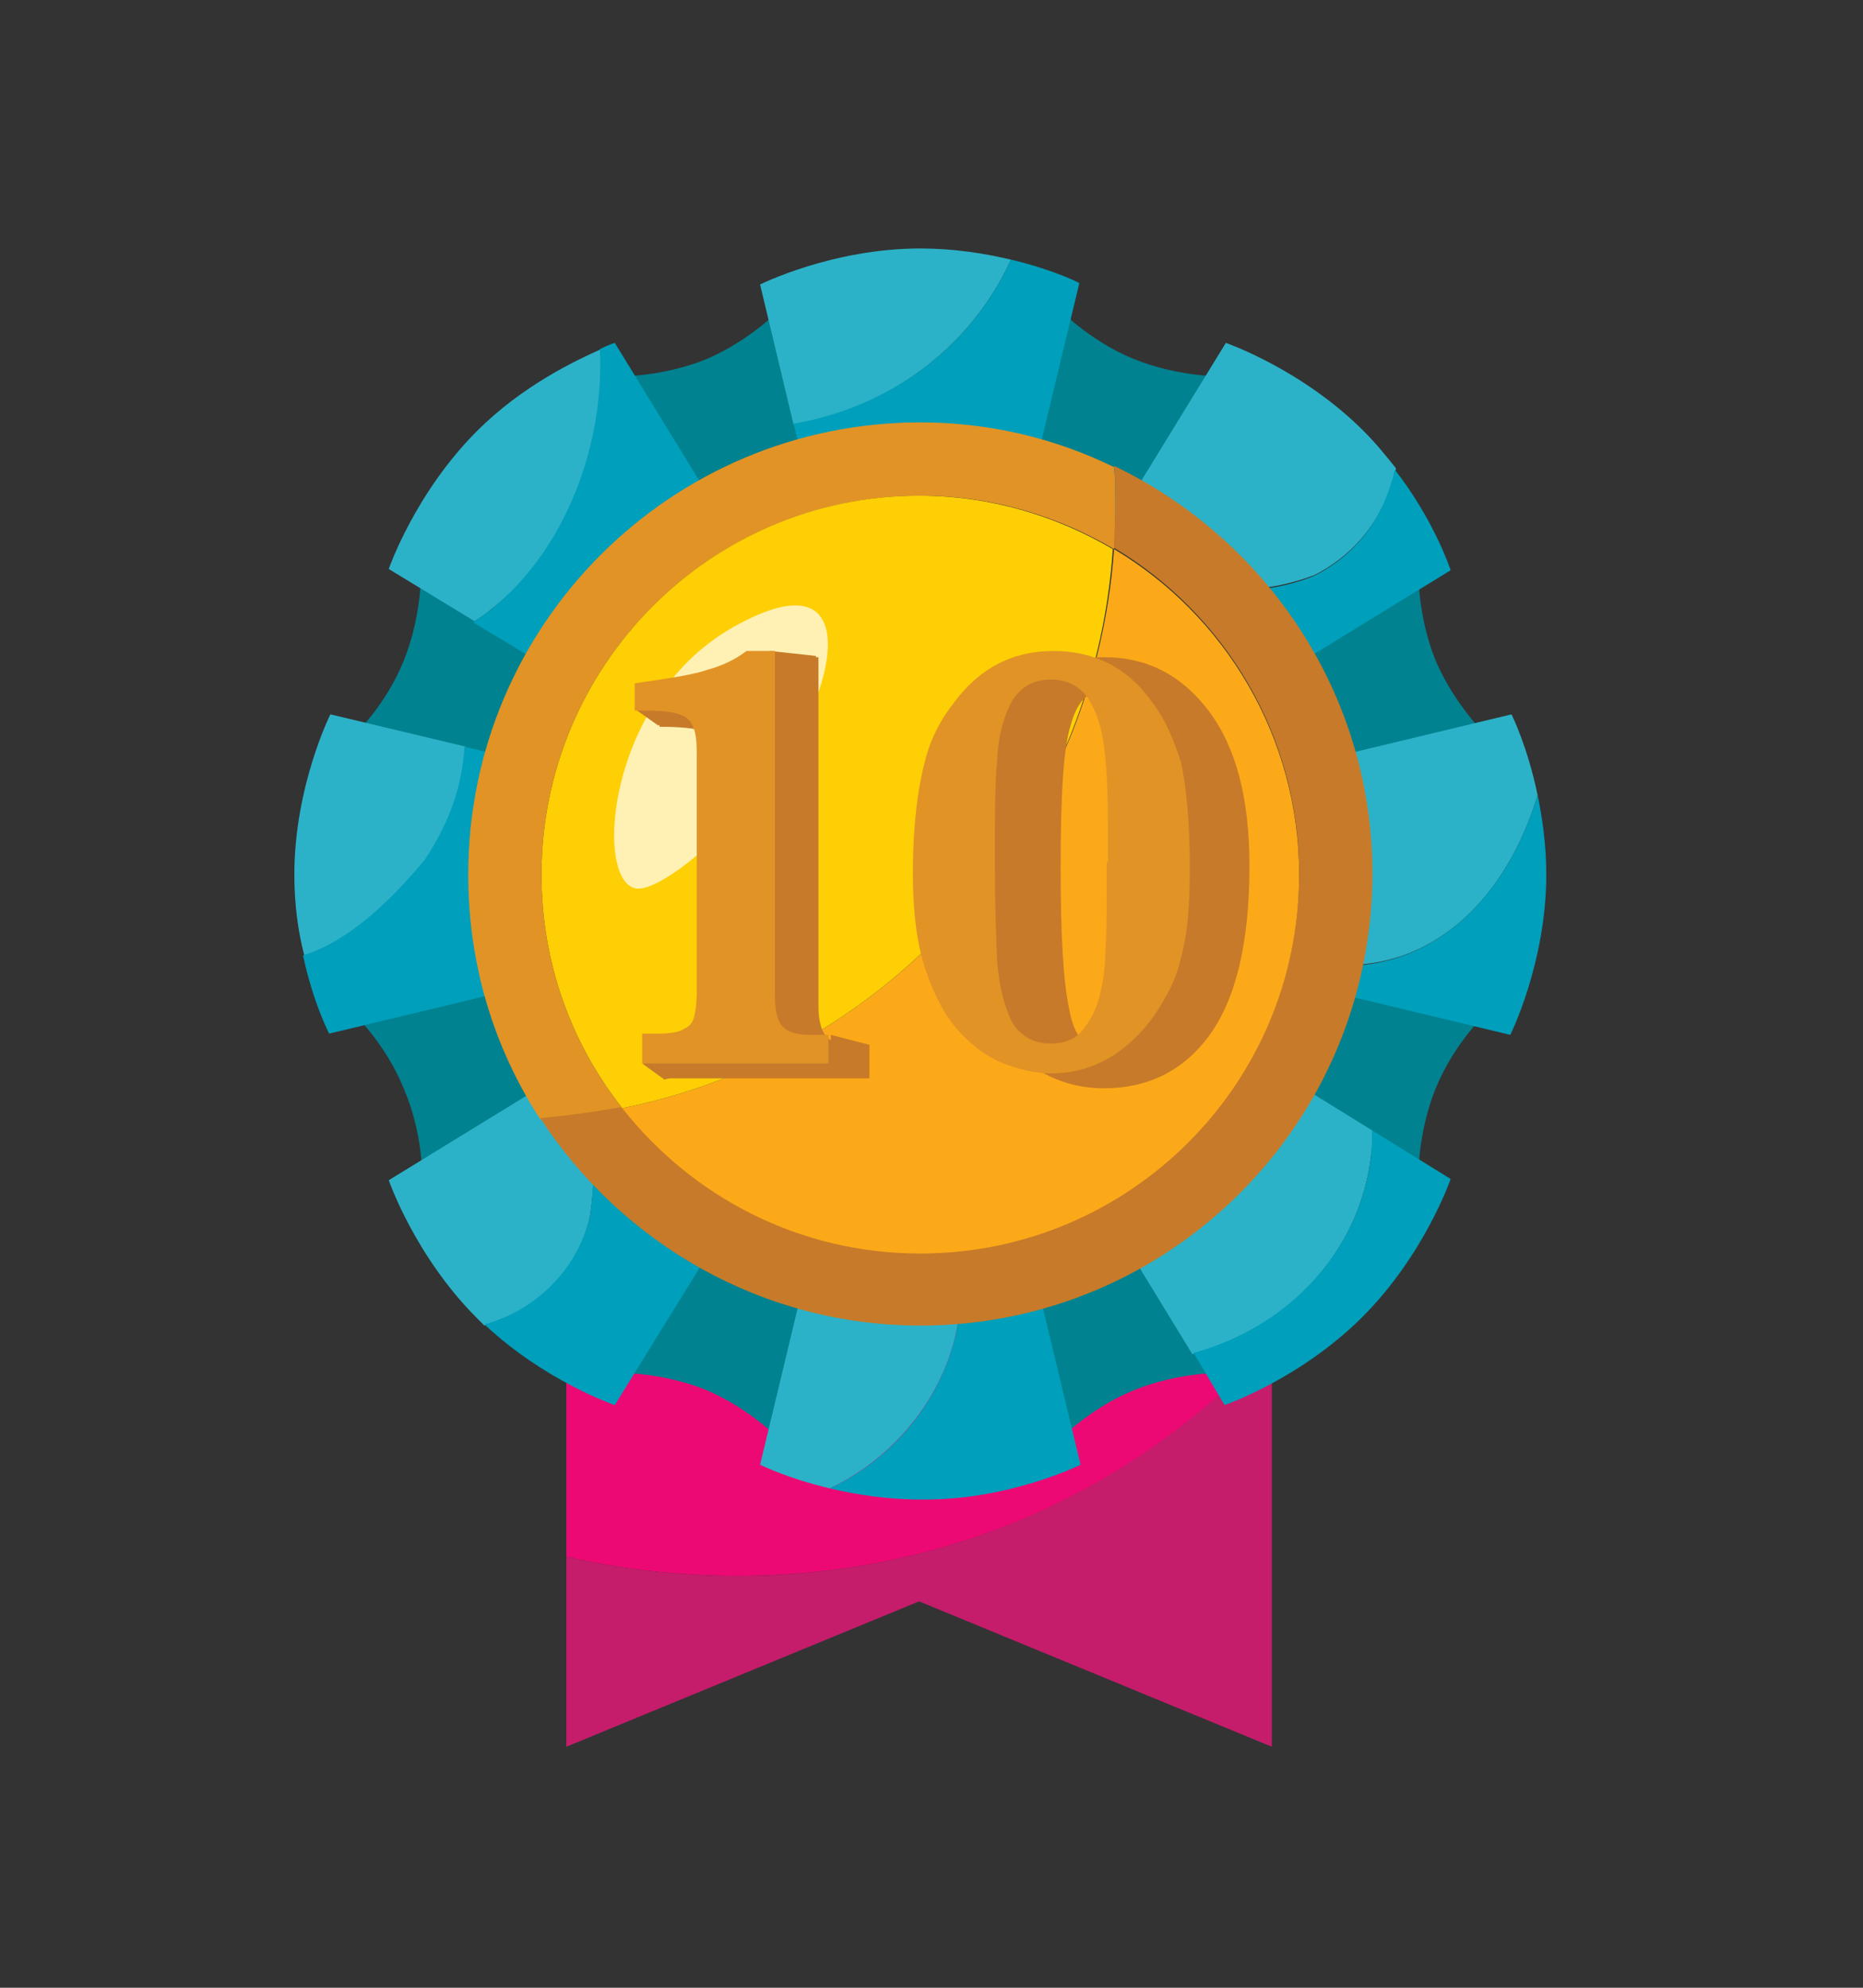 <?xml version="1.0" encoding="utf-8"?>
<!-- Generator: Adobe Illustrator 24.0.1, SVG Export Plug-In . SVG Version: 6.00 Build 0)  -->
<svg version="1.1" id="Layer_1" xmlns="http://www.w3.org/2000/svg" x="0px" y="0px"
     viewBox="0 0 150 160" style="enable-background:new 0 0 150 160;" xml:space="preserve">
<rect x="0" y="0" width="150" height="160" fill="#333333" stroke="none"/>
<style type="text/css">
	.st0{fill:#ED0973;}
	.st1{fill:#C51C6B;}
	.st2{fill:#008290;}
	.st3{fill:#2CB2C8;}
	.st4{fill:#009FBB;}
	.st5{fill:#E19326;}
	.st6{fill:#C77A29;}
	.st7{fill:#FBA919;}
	.st8{fill:#FECF05;}
	.st9{opacity:0.7;fill:#FFFFFF;}
</style>
<g>
	<g>
		<g>
			<path class="st0" d="M102.5,108.2V106H45.6v19.3C53.2,127.1,80.2,131.5,102.5,108.2z"/>
			<path class="st1" d="M45.6,125.3v15.3l28.4-11.7l28.4,11.7v-32.4C80.2,131.5,53.2,127.1,45.6,125.3z"/>
		</g>
		<g>
			<g>
				<g>
					<path class="st2" d="M56.9,28.9c-3.7,1.5-7.3,1.4-7.3,1.4l7.2,12l9.7-4L63,24.7C63,24.7,60.6,27.3,56.9,28.9z"/>
					<path class="st2" d="M91.3,111.9c-3.7,1.5-6.2,4.2-6.2,4.2l-3.4-13.6l9.7-4l7.2,12C98.6,110.5,95,110.4,91.3,111.9z"/>
				</g>
				<g>
					<path class="st2" d="M115.6,53.2c-1.5-3.7-1.4-7.3-1.4-7.3l-12,7.2l4,9.7l13.6-3.4C119.8,59.3,117.2,56.9,115.6,53.2z"/>
					<path class="st2" d="M32.5,87.6c-1.5-3.7-4.2-6.2-4.2-6.2L42,78l4,9.7l-12,7.2C34,94.9,34.1,91.3,32.5,87.6z"/>
				</g>
			</g>
			<g>
				<g>
					<path class="st2" d="M91.3,28.9c-3.7-1.5-6.2-4.2-6.2-4.2l-3.4,13.6l9.7,4l7.2-12C98.6,30.3,95,30.4,91.3,28.9z"/>
					<path class="st2" d="M56.9,111.9c-3.7-1.5-7.3-1.4-7.3-1.4l7.2-12l9.7,4L63,116.1C63,116.1,60.6,113.5,56.9,111.9z"/>
				</g>
				<g>
					<path class="st2" d="M115.6,87.6c1.5-3.7,4.2-6.2,4.2-6.2L106.2,78l-4,9.7l12,7.2C114.2,94.9,114.1,91.3,115.6,87.6z"/>
					<path class="st2" d="M32.5,53.2c1.5-3.7,1.4-7.3,1.4-7.3l12,7.2l-4,9.7l-13.6-3.4C28.4,59.3,31,56.9,32.5,53.2z"/>
				</g>
			</g>
		</g>
		<g>
			<g>
				<path class="st3" d="M81.4,20.9c-2.1-0.5-4.6-0.9-7.3-0.9c-7.1,0-12.9,2.9-12.9,2.9l2.7,11.3C71.5,32.8,78.1,28.1,81.4,20.9z"/>
				<path class="st4" d="M81.4,20.9c-3.3,7.2-9.9,11.9-17.5,13.2l0.9,3.7h18.5l3.6-15C87,22.8,84.8,21.7,81.4,20.9z"/>
				<path class="st3" d="M77.3,102.9H64.8l-3.6,15c0,0,2.2,1.1,5.6,1.9C73.2,116.8,77.8,110,77.3,102.9z"/>
				<path class="st4" d="M87,117.9l-3.6-15h-6.1c0.5,7-4,13.9-10.5,16.9c2.1,0.5,4.6,0.9,7.3,0.9C81.2,120.8,87,117.9,87,117.9z"/>
			</g>
			<g>
				<path class="st3" d="M123.8,64c-0.8-3.9-2.1-6.5-2.1-6.5l-15,3.6v16.5C115.5,78.5,121.4,72,123.8,64z"/>
				<path class="st4" d="M106.6,77.7v2l15,3.6c0,0,2.9-5.8,2.9-12.9c0-2.3-0.3-4.5-0.7-6.4C121.4,72,115.5,78.5,106.6,77.7z"/>
				<path class="st3" d="M34.3,69.2c2-2.9,2.9-5.9,3.2-9.1l-10.9-2.6c0,0-2.9,5.8-2.9,12.9c0,2.4,0.3,4.6,0.8,6.5
					C28.4,75.7,31.8,72.1,34.3,69.2z"/>
				<path class="st4" d="M37.4,60.1c-0.2,3.2-1.2,6.1-3.2,9.1c-2.4,2.9-5.9,6.5-9.8,7.7c0.8,3.8,2.1,6.3,2.1,6.3l15-3.6V61.1
					L37.4,60.1z"/>
			</g>
			<g>
				<path class="st3" d="M48.4,28.1c-2,0.9-6.3,2.9-10,6.6c-5,5-7.1,11.1-7.1,11.1l6.9,4.2C45.2,45.5,48.8,36.3,48.4,28.1z"/>
				<path class="st4" d="M57.6,40.8l-8.1-13.2c0,0-0.4,0.1-1.2,0.5c0.4,8.2-3.2,17.4-10.2,22l6.3,3.8L57.6,40.8z"/>
				<path class="st3" d="M110.5,91l-6.8-4.2L90.5,100l5.5,9C104.5,106.7,110.5,99.5,110.5,91z"/>
				<path class="st4" d="M110.5,91c0,8.5-6,15.6-14.4,17.9l2.5,4.2c0,0,6.1-2.1,11.1-7.1c5-5,7.1-11.1,7.1-11.1L110.5,91z"/>
			</g>
			<g>
				<path class="st3" d="M105.8,46.3c3.6-1.8,5.8-5,6.6-8.6c-0.8-1-1.6-2-2.6-3c-5-5-11.1-7.1-11.1-7.1l-8.1,13.2l6.7,6.7
					C100.1,47.6,102.9,47.4,105.8,46.3z"/>
				<path class="st4" d="M116.8,45.9c0,0-1.3-4-4.5-8.1c-0.8,3.6-2.9,6.8-6.6,8.6c-2.8,1.1-5.7,1.3-8.5,1.2l6.4,6.4L116.8,45.9z"/>
				<path class="st3" d="M47.5,97.9c0.4-2.6,0.4-5.2,0.2-7.8l-3.2-3.2l-13.2,8.1c0,0,2.1,6.1,7.1,11.1c0.2,0.2,0.4,0.4,0.6,0.6
					C43.2,105.6,46.6,102.2,47.5,97.9z"/>
				<path class="st4" d="M57.6,100l-9.9-9.9c0.1,2.6,0.2,5.2-0.2,7.8c-1,4.3-4.4,7.6-8.5,8.7c4.9,4.6,10.5,6.5,10.5,6.5L57.6,100z"
					/>
			</g>
		</g>
		<g>
			<path class="st5" d="M43.6,70.4c0-16.8,13.6-30.5,30.5-30.5c5.7,0,11,1.6,15.6,4.3c0.1-1.2,0.1-2.4,0.1-3.5c0-1.1,0-2.1-0.1-3.1
				C85,35.3,79.7,34,74.1,34C54,34,37.7,50.3,37.7,70.4c0,7.3,2.1,14,5.8,19.7c2.3-0.1,4.5-0.4,6.6-0.9C46,84,43.6,77.5,43.6,70.4z"
				/>
			<path class="st6" d="M89.7,37.5c0.1,1,0.1,2.1,0.1,3.1c0,1.2-0.1,2.4-0.1,3.5c8.9,5.3,14.9,15.1,14.9,26.2
				c0,16.8-13.6,30.5-30.5,30.5c-9.7,0-18.4-4.6-24-11.7c-2.2,0.4-4.4,0.7-6.6,0.9c6.5,10,17.8,16.7,30.6,16.7
				c20.1,0,36.4-16.3,36.4-36.4C110.5,55.9,102,43.4,89.7,37.5z"/>
			<path class="st7" d="M50.1,89.2c5.6,7.1,14.2,11.7,24,11.7c16.8,0,30.5-13.6,30.5-30.5c0-11.1-6-20.9-14.9-26.2
				C88.1,66.6,71.6,84.9,50.1,89.2z"/>
			<path class="st8" d="M43.6,70.4c0,7.1,2.4,13.6,6.5,18.8c21.5-4.3,38-22.6,39.5-45c-4.6-2.7-9.9-4.3-15.6-4.3
				C57.2,39.9,43.6,53.6,43.6,70.4z"/>
		</g>
		<path class="st9" d="M51.7,71.5c-4,0.8-3.3-15,7.3-21c10.6-6,8.5,4.7,3.8,11.1C58,68,53.5,71.2,51.7,71.5z"/>
	</g>
	<g>
		<g>
			<path class="st6" d="M53.5,86.9v-2.7h1.2c1,0,1.8-0.2,2.3-0.5c0.5-0.3,0.8-1.2,0.8-2.5V62.4c0-1.8-0.2-2.9-0.7-3.3
				c-0.5-0.4-1.8-0.6-4-0.6v-2.6c4.3-0.2,7.7-1.2,10.2-3h2.6V81c0,1.1,0.2,1.9,0.6,2.4c0.4,0.5,1.2,0.7,2.4,0.7H70v2.7H53.5z"/>
			<path class="st6" d="M77.1,69.9c0-5.6,1.1-9.8,3.3-12.7c2.2-2.9,5-4.3,8.5-4.3c3.4,0,6.2,1.4,8.4,4.3c2.2,2.9,3.3,7,3.3,12.5
				c0,6.2-1.1,10.7-3.2,13.6c-2.1,2.9-5,4.3-8.5,4.3c-2.5,0-4.6-0.8-6.5-2.3c-1.9-1.5-3.2-3.5-4-6C77.5,76.9,77.1,73.7,77.1,69.9z
				 M85.4,69.9c0,5.3,0.2,9.1,0.7,11.4c0.4,2.2,1.4,3.3,2.9,3.3c1.3,0,2.2-0.9,2.6-2.7c0.5-1.8,0.7-5.7,0.7-11.8
				c0-5.8-0.2-9.6-0.7-11.6c-0.5-1.9-1.4-2.9-2.8-2.9c-1.2,0-2.1,0.9-2.6,2.8C85.6,60.3,85.4,64.1,85.4,69.9z"/>
		</g>
		<polygon class="st6" points="62,52.4 65.7,52.8 64.8,57.4 63.1,56 62,56 		"/>
		<polygon class="st6" points="70,84.1 66.9,83.3 66.9,84.5 		"/>
		<polygon class="st6" points="51.7,85.6 53.5,86.9 55.2,86.4 55.2,85.6 54,85.2 		"/>
		<polygon class="st6" points="53,58.4 51.3,57.2 53.1,56.3 54.8,56.4 54.8,57.2 		"/>
		<g>
			<path class="st5" d="M66.9,85.6H51.7v-2.4h1.2c1,0,1.8-0.1,2.2-0.4c0.5-0.2,0.7-0.6,0.8-1c0.1-0.4,0.2-1.1,0.2-2.1V60.6
				c0-1-0.1-1.7-0.3-2.1c-0.2-0.5-0.5-0.8-1.1-1c-0.6-0.2-1.4-0.3-2.7-0.3h-0.9V55c2.8-0.4,4.8-0.7,5.9-1.1c1.1-0.3,2.2-0.8,3.1-1.5
				h2.3v27.8c0,1.2,0.2,2,0.6,2.4c0.4,0.5,1.2,0.7,2.3,0.7h1.4V85.6z"/>
			<path class="st5" d="M95.8,69.7c0,2.4-0.1,4.4-0.4,6c-0.3,1.6-0.7,3-1.3,4.1s-1.2,2.1-2,3c-2.1,2.4-4.6,3.6-7.5,3.6
				c-1.2,0-2.5-0.3-3.8-0.8c-1.3-0.5-2.5-1.4-3.6-2.6c-1.1-1.2-2-2.9-2.7-5c-0.7-2.1-1-4.7-1-7.7c0-2.7,0.2-5,0.5-6.8
				c0.3-1.8,0.7-3.2,1.1-4.1c0.4-0.9,0.9-1.8,1.6-2.7c2.1-2.9,4.8-4.3,8.1-4.3c3.4,0,6.1,1.4,8.1,4.3c0.9,1.2,1.6,2.8,2.2,4.7
				C95.5,63.3,95.8,66.1,95.8,69.7z M89.2,69.4v-3.3c0-2.4-0.1-4.4-0.3-6c-0.2-1.5-0.6-2.8-1.3-3.9c-0.7-1-1.7-1.5-3-1.5
				c-1.4,0-2.4,0.6-3.1,1.7c-0.6,1.1-1.1,2.6-1.2,4.6c-0.2,2-0.2,4.7-0.2,8.4c0,3.5,0.1,6.2,0.2,8.2c0.2,2,0.6,3.5,1.2,4.7
				c0.7,1.1,1.7,1.7,3.1,1.7c1,0,1.9-0.3,2.5-1c0.6-0.7,1.1-1.6,1.4-2.7c0.3-1.2,0.5-2.4,0.5-3.7c0.1-1.3,0.1-3,0.1-5.3V69.4z"/>
		</g>
	</g>
</g>
</svg>
